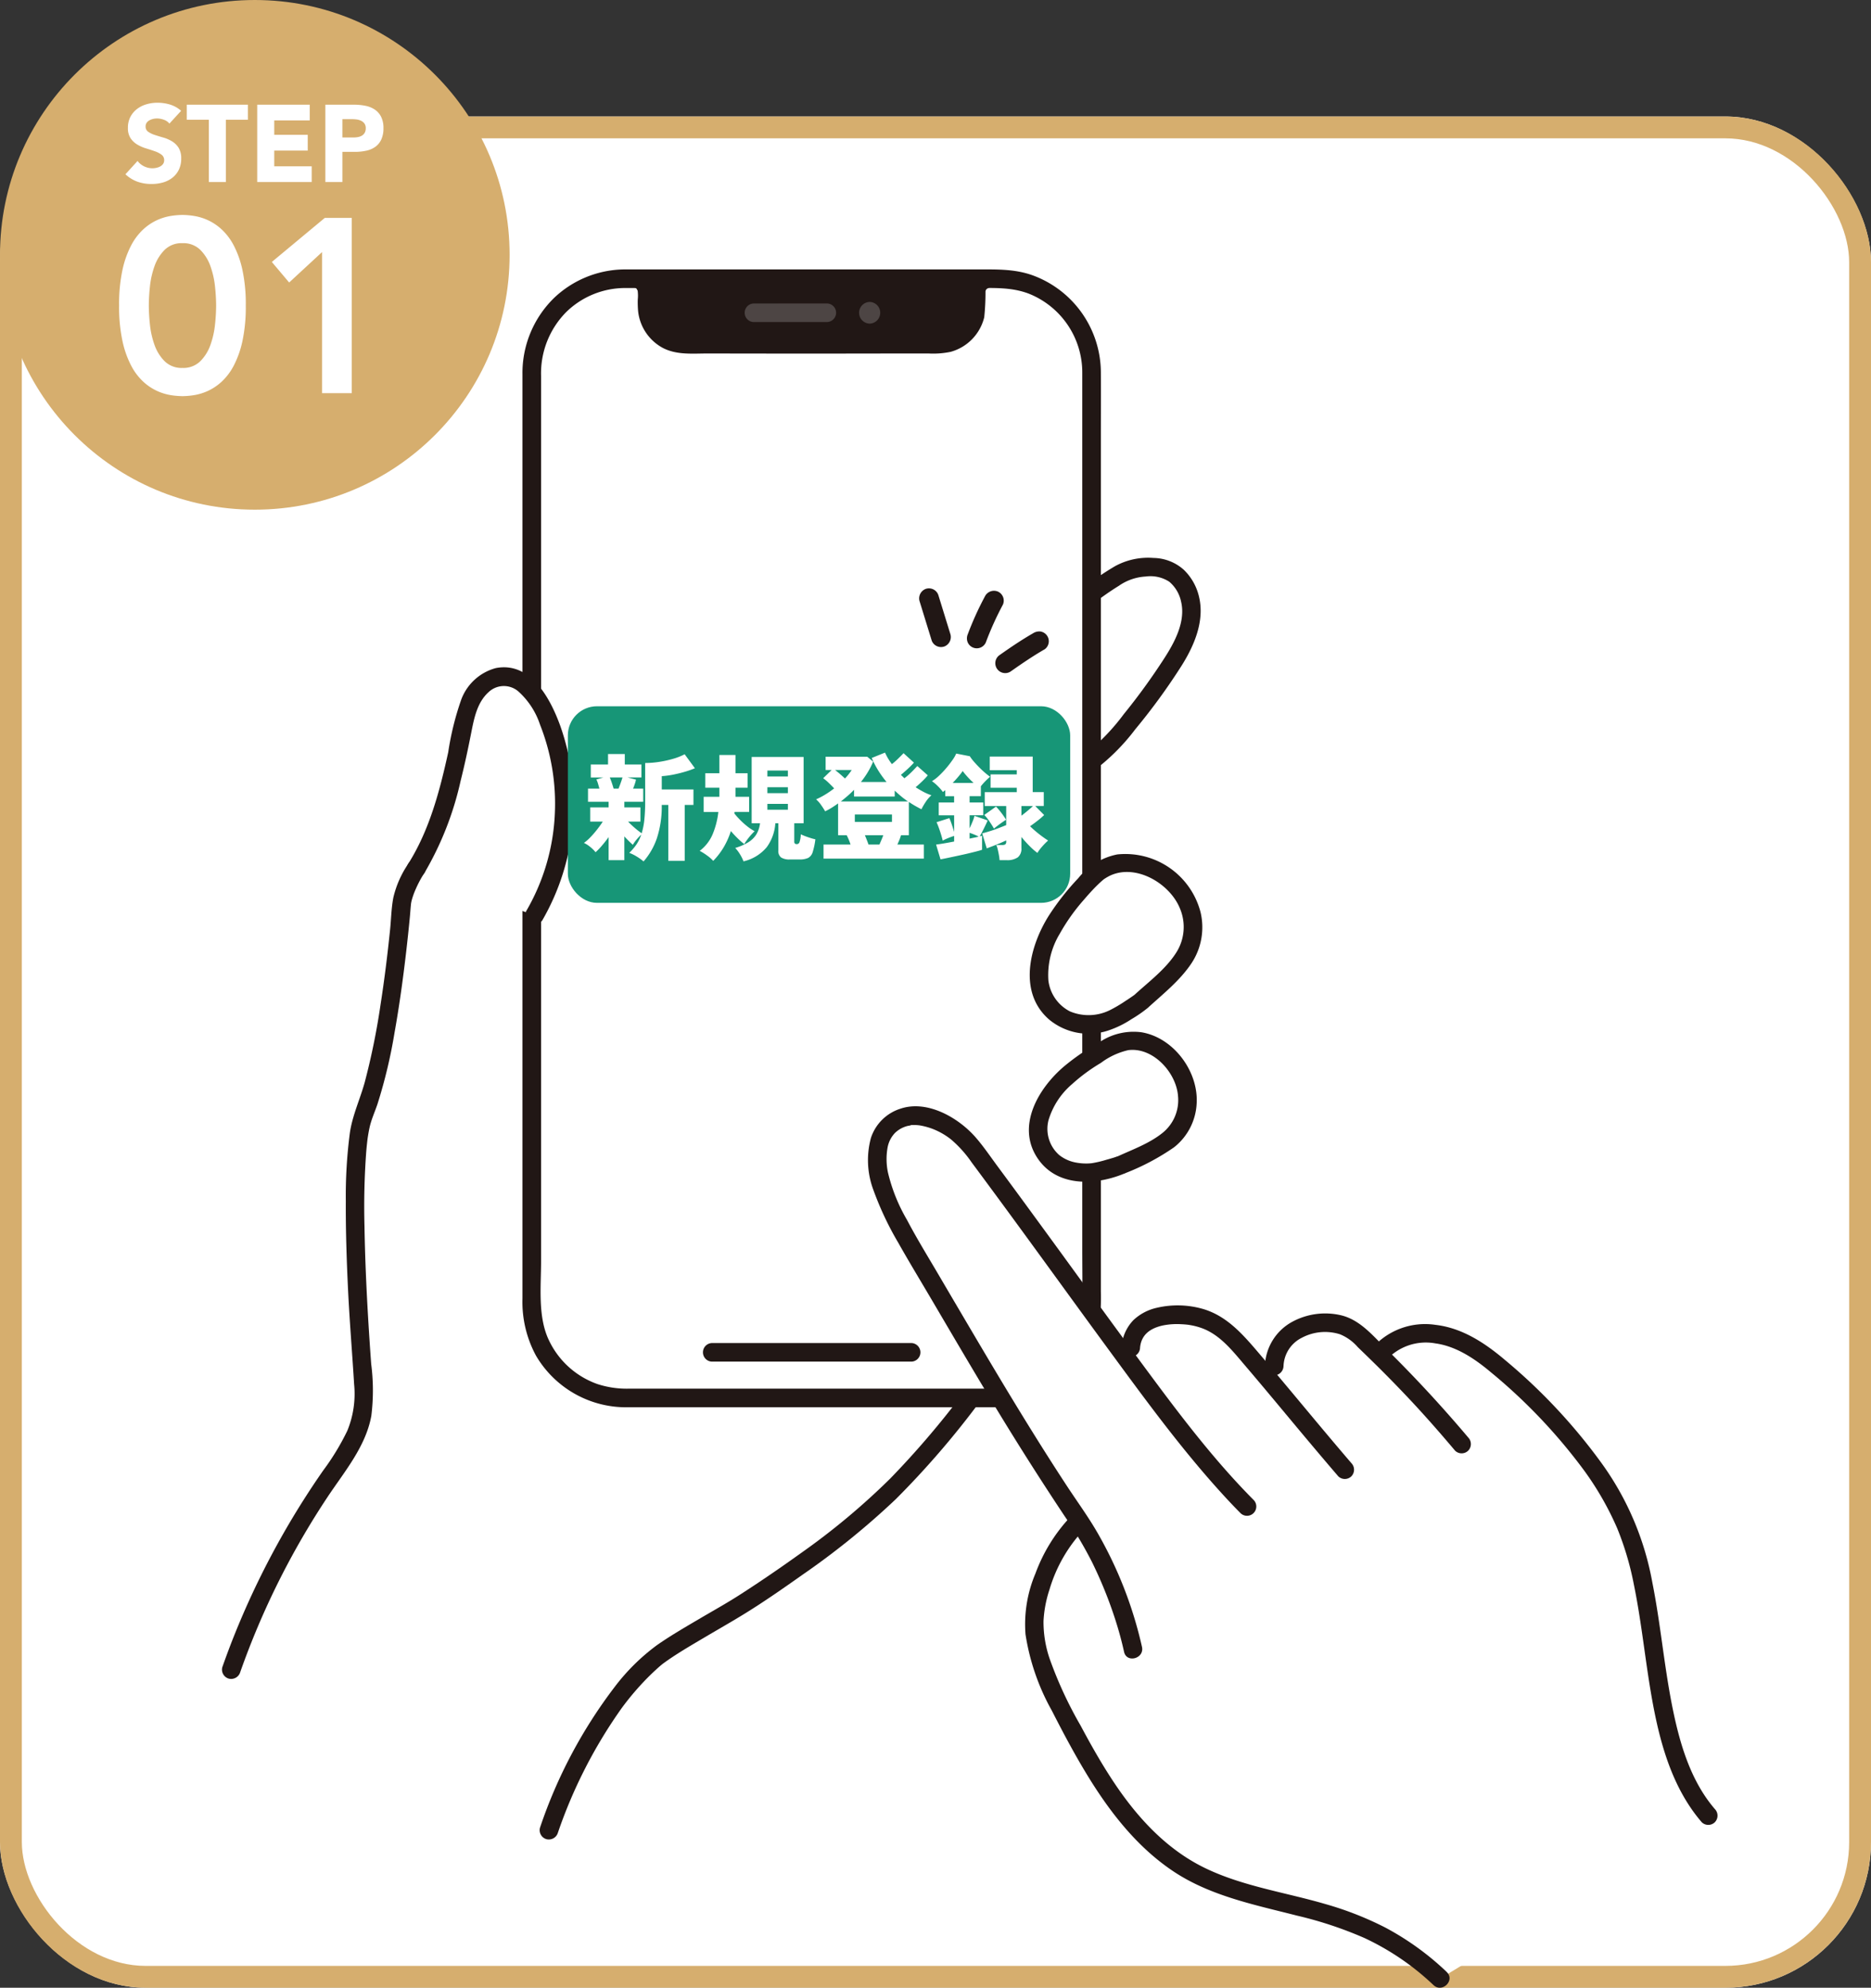 <svg xmlns="http://www.w3.org/2000/svg" width="257" height="273" viewBox="0 0 257 273">
  <rect x="0" y="0" width="257" height="273" fill="#333333" stroke="none"/>
  <g id="howto_img01" transform="translate(-230 -4663)">
    <g id="長方形_50" data-name="長方形 50" transform="translate(230 4679)" fill="#fff" stroke="#d6ae6e" stroke-width="3">
      <rect width="257" height="257" rx="20" stroke="none"/>
      <rect x="1.5" y="1.5" width="254" height="254" rx="18.5" fill="none"/>
    </g>
    <g id="_1022_color" data-name="1022_color" transform="translate(260.491 4700)">
      <path id="パス_227" data-name="パス 227" d="M2.422,241.516a109.569,109.569,0,0,1,13.21-25.964c2.031-2.943,4.27-5.934,4.838-9.464a24.752,24.752,0,0,0-.045-5.783c-1.046-13.895-1.656-30.494.2-35.019,2.937-7.153,4.587-21.583,5.244-29.158a14.136,14.136,0,0,1,1.968-4.649q.47-.738.9-1.524c2.677-4.915,4.118-11.087,5.218-16.461a20.151,20.151,0,0,1,1.469-5.227,5.387,5.387,0,0,1,4.158-3.136c2.747-.18,4.792,2.476,5.935,4.981a30.666,30.666,0,0,1-1.472,27.854l59.925,66.346c-9.026,11.7-14.489,17.175-30.96,27.969-2.243,1.469-10.413,5.966-12.466,7.729-6.75,5.8-11.52,15.26-14.489,23.565Z" transform="translate(-1.147 -49.202)" fill="#fff"/>
      <path id="パス_228" data-name="パス 228" d="M222.9,81.173a43.445,43.445,0,0,1,4.6-3.225A8.679,8.679,0,0,1,233.275,77c2.628.421,4.287,3.309,4.222,5.97a14.407,14.407,0,0,1-2.815,7.369c-3.749,5.67-8.449,11.585-11.487,13.582" transform="translate(-104.342 -35.982)" fill="#fff"/>
      <path id="パス_229" data-name="パス 229" d="M222.686,80.942a37.949,37.949,0,0,1,3.732-2.635,7.119,7.119,0,0,1,3.694-1.277,4.747,4.747,0,0,1,3.226.712,4.876,4.876,0,0,1,1.628,2.744c.651,2.727-.886,5.575-2.316,7.788a86.79,86.79,0,0,1-5.573,7.681,28.583,28.583,0,0,1-5.643,5.731c-1.36.908-.083,3.121,1.288,2.2a28.761,28.761,0,0,0,5.948-5.87,86.2,86.2,0,0,0,6.37-8.747c1.755-2.788,3.211-6.212,2.367-9.553a7.484,7.484,0,0,0-2.069-3.612,6.374,6.374,0,0,0-4.182-1.625,9.447,9.447,0,0,0-5.254,1.126,38.013,38.013,0,0,0-5.022,3.528,1.287,1.287,0,0,0,0,1.805,1.3,1.3,0,0,0,1.805,0Z" transform="translate(-103.223 -34.849)" fill="#211715"/>
      <path id="パス_230" data-name="パス 230" d="M92.815,2.406H144.12A12.794,12.794,0,0,1,156.914,15.2V143.335a12.793,12.793,0,0,1-12.793,12.793H92.816a12.794,12.794,0,0,1-12.794-12.794V15.2A12.793,12.793,0,0,1,92.815,2.406Z" transform="translate(-37.468 -1.127)" fill="#fff"/>
      <path id="パス_231" data-name="パス 231" d="M155.283,2.406a2.048,2.048,0,0,0-1.354,1.771V6.183a5.213,5.213,0,0,1-5.2,5.213c-4.957.007-12.39.017-17.409.027-5.02-.01-12.452-.02-17.409-.027a5.213,5.213,0,0,1-5.2-5.213V4.177a2.05,2.05,0,0,0-1.231-1.771" transform="translate(-50.317 -1.127)" fill="#211715"/>
      <path id="パス_232" data-name="パス 232" d="M153.262.39c.507-.4-.056-.047-.192.04a3.549,3.549,0,0,0-.937.859,4.407,4.407,0,0,0-.6,2.867,5.608,5.608,0,0,1-.383,2.616,4.021,4.021,0,0,1-1.611,1.723,4.561,4.561,0,0,1-2.381.511l-3.032,0-6.752.01q-6.248.011-12.495,0l-6.814-.01-3.214,0a17.489,17.489,0,0,1-2.641-.039,3.977,3.977,0,0,1-3.34-3.712c-.047-1.144.195-2.412-.295-3.485a3.072,3.072,0,0,0-.829-1.079,4.361,4.361,0,0,0-.5-.365c-.136-.084-.409-.293.014.062a1.312,1.312,0,0,0-1.805,0,1.287,1.287,0,0,0,0,1.805,5.145,5.145,0,0,0,.578.385c.043.027.176.134-.006-.011a.972.972,0,0,1,.174.168c-.106-.16.118.266.088.164a5.075,5.075,0,0,1,.022,1.257,13.733,13.733,0,0,0,.053,1.649,6.523,6.523,0,0,0,3.36,4.977c1.927,1.018,4.133.776,6.238.779l6.95.01q6.52.011,13.039,0l7.022-.011,3.251,0a11.7,11.7,0,0,0,3.078-.228,6.537,6.537,0,0,0,4.6-4.742,32.8,32.8,0,0,0,.174-3.525.49.49,0,0,1,.278-.43,8.2,8.2,0,0,0,.709-.44,1.284,1.284,0,0,0,0-1.805,1.31,1.31,0,0,0-1.806,0Z" transform="translate(-49.199 -0.013)" fill="#211715"/>
      <path id="パス_233" data-name="パス 233" d="M142.989,153.725H92.148a12.972,12.972,0,0,1-4.241-.634,11.665,11.665,0,0,1-6.656-6c-1.557-3.235-1.084-7.372-1.084-10.879V14.625a11.954,11.954,0,0,1,3.52-8.83,11.59,11.59,0,0,1,8-3.237c.458,0,.916,0,1.374,0h46.9c2.447,0,4.841-.12,7.19.772A11.653,11.653,0,0,1,154.506,14.2c0,1.026,0,2.051,0,3.077V134.4c0,2.674.045,5.353,0,8.027a11.638,11.638,0,0,1-11.516,11.3,1.277,1.277,0,0,0,0,2.553,14.23,14.23,0,0,0,13.958-12.371,27.908,27.908,0,0,0,.112-3.511V23.353c0-3.074.018-6.149,0-9.224A14.267,14.267,0,0,0,147.831.867c-2.511-.947-5.1-.863-7.713-.863H92.9c-.548,0-1.1-.011-1.649.007A14.2,14.2,0,0,0,82.027,3.85a14.4,14.4,0,0,0-4.415,10.628V141.325a15.488,15.488,0,0,0,1.856,7.864,14.35,14.35,0,0,0,12.615,7.09h50.9A1.277,1.277,0,0,0,142.989,153.725Z" transform="translate(-36.336 -0.001)" fill="#211715"/>
      <path id="パス_234" data-name="パス 234" d="M125.469,279.751h9.453l14.043,0h3.893a1.277,1.277,0,0,0,0-2.553H143.3l-14.012,0H125.47a1.277,1.277,0,0,0,0,2.553Z" transform="translate(-58.162 -129.741)" fill="#211715"/>
      <path id="パス_235" data-name="パス 235" d="M136.244,11.349q5.037,0,10.075-.005a1.277,1.277,0,0,0,0-2.553q-5.038,0-10.075.005A1.277,1.277,0,0,0,136.244,11.349Z" transform="translate(-63.205 -4.115)" fill="#4d4544"/>
      <path id="パス_236" data-name="パス 236" d="M166,11.379A1.49,1.49,0,0,0,166,8.4,1.49,1.49,0,0,0,166,11.379Z" transform="translate(-77.034 -3.932)" fill="#4d4544"/>
      <path id="パス_237" data-name="パス 237" d="M50.207,131.477q.47-.738.9-1.524c2.677-4.915,4.118-11.087,5.218-16.461a20.15,20.15,0,0,1,1.469-5.227,5.387,5.387,0,0,1,4.158-3.136c2.747-.18,4.792,2.476,5.935,4.981a30.666,30.666,0,0,1-1.472,27.854" transform="translate(-23.513 -49.202)" fill="#fff"/>
      <path id="パス_238" data-name="パス 238" d="M50.161,131a43.555,43.555,0,0,0,4.988-12.689c.545-2.162,1.011-4.345,1.442-6.532.394-1.987.8-4.183,2.368-5.608a3.048,3.048,0,0,1,4.089-.147,10.617,10.617,0,0,1,3.009,4.6,29.475,29.475,0,0,1,2.027,12.256A29.041,29.041,0,0,1,64.163,136.2a1.278,1.278,0,0,0,2.2,1.289,32.028,32.028,0,0,0,2.461-26.737c-1.358-3.735-4.049-8.834-8.843-7.911a7.009,7.009,0,0,0-4.741,4.3,39.368,39.368,0,0,0-1.8,7.266c-1.157,5.283-2.574,10.684-5.485,15.3-.879,1.394,1.33,2.677,2.2,1.289Z" transform="translate(-22.365 -48.085)" fill="#211715"/>
      <path id="パス_239" data-name="パス 239" d="M25.617,152.937a13.748,13.748,0,0,0-2.052,4.64c-.278,1.428-.3,2.94-.446,4.386-.357,3.467-.783,6.928-1.321,10.373a96.538,96.538,0,0,1-2.153,10.57c-.642,2.346-1.691,4.55-2.05,6.965a66.55,66.55,0,0,0-.56,9.409c-.022,4.05.112,8.1.306,12.147.209,4.338.572,8.663.835,13a13.339,13.339,0,0,1-.939,6.39,33.7,33.7,0,0,1-3.317,5.46,113.1,113.1,0,0,0-12.692,23.86q-.6,1.564-1.158,3.147a1.289,1.289,0,0,0,.892,1.57,1.3,1.3,0,0,0,1.57-.892,108.7,108.7,0,0,1,12.008-24.073c2.31-3.475,5.239-6.911,6-11.136a28.252,28.252,0,0,0-.02-7.117q-.233-3.163-.42-6.33c-.246-4.186-.432-8.378-.5-12.571a102.508,102.508,0,0,1,.246-10.332q.04-.47.09-.938c.017-.16.035-.319.053-.479.008-.066.016-.133.024-.2.053-.418-.018.122.015-.111.078-.535.168-1.069.289-1.6.249-1.084.719-2.093,1.071-3.145a69.465,69.465,0,0,0,2.341-9.8c.654-3.653,1.159-7.333,1.588-11.019q.281-2.418.513-4.841c.065-.678.1-1.367.187-2.042-.029.216.031-.122.046-.184.044-.181.1-.361.156-.538a11.156,11.156,0,0,1,.45-1.158,15.588,15.588,0,0,1,1.144-2.128c.9-1.378-1.307-2.66-2.2-1.289Z" transform="translate(-0.025 -71.307)" fill="#211715"/>
      <path id="パス_240" data-name="パス 240" d="M84.562,350.071a66.915,66.915,0,0,1,8.763-17.112,37.713,37.713,0,0,1,3.029-3.626q.778-.82,1.609-1.587c.249-.229.5-.456.759-.674.062-.053.126-.1.189-.156.207-.174-.179.131.036-.028,1.8-1.326,3.756-2.452,5.678-3.591,1.9-1.125,3.822-2.212,5.7-3.373,2.668-1.649,5.252-3.458,7.814-5.266a106.911,106.911,0,0,0,12.841-10.4,120.709,120.709,0,0,0,11.364-13.146,1.284,1.284,0,0,0-.458-1.747,1.31,1.31,0,0,0-1.747.458,121.469,121.469,0,0,1-9.943,11.623,96.691,96.691,0,0,1-12.231,10.211c-2.77,1.988-5.589,3.922-8.458,5.764-1.751,1.124-3.576,2.138-5.369,3.192-2.008,1.183-4.043,2.353-5.955,3.687a28.414,28.414,0,0,0-5.764,5.673A67.077,67.077,0,0,0,82.1,349.391a1.288,1.288,0,0,0,.892,1.57,1.3,1.3,0,0,0,1.571-.892Z" transform="translate(-38.42 -135.363)" fill="#211715"/>
      <path id="パス_241" data-name="パス 241" d="M225.017,172.22l2.327-2.128c1.752-1.6,3.567-3.293,4.365-5.528a8.418,8.418,0,0,0-3.041-9.226c-2.775-2.081-6.421-2.943-9.322-1.046-1.42.928-4.293,4.342-5.585,6.264a15.691,15.691,0,0,0-2.827,7.278,6.968,6.968,0,0,0,2.9,6.48,7.661,7.661,0,0,0,7.457.258,28.462,28.462,0,0,0,3.723-2.353Z" transform="translate(-98.72 -71.725)" fill="#fff"/>
      <path id="パス_242" data-name="パス 242" d="M224.848,172.01c2.06-1.881,4.341-3.685,5.916-6.017a8.947,8.947,0,0,0,1.3-7.1,10.676,10.676,0,0,0-11.437-7.931,9.124,9.124,0,0,0-5.349,3.255,35.265,35.265,0,0,0-4.064,5.167c-2.651,4.222-4.271,10.571.106,14.3a8.5,8.5,0,0,0,8.186,1.42,13.465,13.465,0,0,0,3.07-1.516,18.325,18.325,0,0,0,2.277-1.579c1.244-1.078-.569-2.878-1.805-1.805-.213.184.213-.137-.015.013-.11.072-.215.154-.324.229q-.493.343-1,.668a18.759,18.759,0,0,1-2.03,1.2,6.6,6.6,0,0,1-5.564.2,5.518,5.518,0,0,1-2.949-4.226,10.958,10.958,0,0,1,1.551-6.419,26.829,26.829,0,0,1,3.313-4.671c.6-.7,1.223-1.4,1.889-2.046.26-.253.525-.5.8-.731.031-.026.2-.148.025-.021.057-.041.114-.084.174-.12a6.961,6.961,0,0,1,.74-.418c3.58-1.649,8.192,1.111,9.571,4.508a6.535,6.535,0,0,1-.553,6.151c-1.426,2.213-3.71,3.921-5.634,5.678C221.828,171.315,223.637,173.119,224.848,172.01Z" transform="translate(-97.649 -70.612)" fill="#211715"/>
      <path id="パス_243" data-name="パス 243" d="M222.173,216.2l2.562-1.189c1.929-.9,3.936-1.852,5.223-3.547a7.55,7.55,0,0,0-.11-8.706c-1.808-2.527-4.694-4.247-7.686-3.409a27.878,27.878,0,0,0-6.465,3.847,14.065,14.065,0,0,0-4.38,5.458,6.248,6.248,0,0,0,.732,6.322,6.867,6.867,0,0,0,6.3,2.234A25.49,25.49,0,0,0,222.173,216.2Z" transform="translate(-98.668 -93.204)" fill="#fff"/>
      <path id="パス_244" data-name="パス 244" d="M221.7,216.2a32.126,32.126,0,0,0,6.63-3.526,8.159,8.159,0,0,0,3.1-5.954c.3-4.419-3.145-9.12-7.6-9.847a8.373,8.373,0,0,0-5.654,1.306,32.227,32.227,0,0,0-4.841,3.289c-3.632,3.028-6.82,8.376-3.643,12.871,2.749,3.89,8.077,3.553,12,1.862a1.286,1.286,0,0,0,.458-1.747,1.311,1.311,0,0,0-1.747-.458c.453-.195-.144.031-.3.08q-.527.164-1.061.309a14.974,14.974,0,0,1-2.049.479,7.479,7.479,0,0,1-2.255-.117,5.164,5.164,0,0,1-2.181-1.006,4.783,4.783,0,0,1-1.473-4.788A10.417,10.417,0,0,1,214.319,204a24.282,24.282,0,0,1,3.959-2.915,9.923,9.923,0,0,1,3.761-1.752c3.414-.438,6.6,3.093,6.834,6.3a5.766,5.766,0,0,1-2.181,5.107c-1.822,1.45-4.186,2.287-6.277,3.258a1.287,1.287,0,0,0-.458,1.747A1.306,1.306,0,0,0,221.7,216.2Z" transform="translate(-97.552 -92.102)" fill="#211715"/>
      <path id="パス_245" data-name="パス 245" d="M246.561,337.008c-10.437-9.883-20.155-9.109-30.941-13.213-9.915-3.773-15.494-13.1-20.4-22.5-2.026-3.883-4.093-7.905-4.4-12.273s2.326-10.994,5.893-14.561l.266-.266c-8.348-12.357-14.156-22.6-22.831-37.29-1.548-2.62-4.144-7.305-4.671-10.273-.9-5.107,1.042-7.471,4.178-8.089.935-.184,5.406.033,8.863,4.67,8.392,11.257,15.546,21.321,21.782,29.731-1.629-7.113,4.967-7.459,8.228-6.915,2.809.466,4.835,2.062,6.7,4.214,1.642,1.894,3.207,3.75,4.788,5.639-.975-4.956.869-7.512,4.526-8.635,1.953-.6,4.937-.412,6.677,1.25,1.02.973,1.987,1.907,2.923,2.825,2.128-2.826,6.262-3.462,9.636-2.425,3.34,1.027,6.1,3.369,8.671,5.73,6.929,6.351,13.508,13.571,16.516,22.476,3.93,11.635,2.374,28.261,10.426,37.535" transform="translate(-79.231 -102.269)" fill="#fff"/>
      <path id="パス_246" data-name="パス 246" d="M204.45,290.327a55.945,55.945,0,0,0-6.09-15.639c-1.286-2.242-2.828-4.34-4.243-6.5q-2.292-3.5-4.5-7.05c-2.963-4.75-5.826-9.561-8.671-14.383q-2.312-3.922-4.617-7.849c-1.413-2.4-2.872-4.78-4.168-7.248a23.635,23.635,0,0,1-2.607-6.5,9.031,9.031,0,0,1-.056-3.374,3.918,3.918,0,0,1,1.011-2.034,3.813,3.813,0,0,1,1.791-.984,2.928,2.928,0,0,0,.561-.131c-.043.075-.352.017-.06.014.261,0,.517-.007.777.014.081.006.16.016.242.024.207.02-.319-.057.027,0,.152.027.3.053.455.085a9.862,9.862,0,0,1,1.277.364,9.748,9.748,0,0,1,2.64,1.489,16.042,16.042,0,0,1,2.833,3.156q1.473,1.98,2.937,3.967,2.832,3.842,5.639,7.7c3.357,4.606,6.7,9.225,10.07,13.819,5.248,7.147,10.509,14.39,16.559,20.89q.859.922,1.746,1.815a1.277,1.277,0,0,0,1.805-1.805c-6.074-6.111-11.224-13.139-16.331-20.055-3.418-4.625-6.789-9.286-10.173-13.937q-2.8-3.842-5.606-7.673-1.514-2.062-3.037-4.12c-1-1.345-1.946-2.756-3.044-4.02-2.347-2.7-6.624-5.195-10.32-3.964a6.25,6.25,0,0,0-4.085,4.043,11.691,11.691,0,0,0,.349,7.14,43.062,43.062,0,0,0,3.409,7.231c1.465,2.6,3.021,5.16,4.535,7.733,3.011,5.122,6.015,10.25,9.1,15.327q4.468,7.352,9.235,14.515a55.031,55.031,0,0,1,3.73,6.257,58.532,58.532,0,0,1,3.251,8.047c.454,1.419.847,2.857,1.167,4.311.353,1.6,2.815.926,2.462-.679Z" transform="translate(-78.079 -101.135)" fill="#211715"/>
      <path id="パス_247" data-name="パス 247" d="M234.845,273.281c.171-1.8,1.42-2.66,3.1-3.037a9.754,9.754,0,0,1,2.549-.179c.366.016.732.046,1.095.095-.3-.04.057.011.1.019.139.026.278.049.415.078a9.3,9.3,0,0,1,1.181.332c2.556.911,4.281,3.16,5.98,5.149,1.9,2.225,3.773,4.475,5.646,6.724,2.369,2.844,4.745,5.683,7.158,8.49a1.288,1.288,0,0,0,1.805,0,1.3,1.3,0,0,0,0-1.805c-4.415-5.138-8.681-10.4-13.089-15.548-2.027-2.365-4.128-4.66-7.2-5.6a12.59,12.59,0,0,0-6.447-.187,6.866,6.866,0,0,0-3.2,1.687,5.9,5.9,0,0,0-1.641,3.781,1.286,1.286,0,0,0,1.277,1.277A1.3,1.3,0,0,0,234.845,273.281Z" transform="translate(-108.738 -125.195)" fill="#211715"/>
      <path id="パス_248" data-name="パス 248" d="M271.89,276.78a4.521,4.521,0,0,1,2.479-3.866,6.788,6.788,0,0,1,5.28-.494,6.465,6.465,0,0,1,2.437,1.759q1.33,1.28,2.647,2.578,2.526,2.5,4.951,5.1c1.98,2.131,3.894,4.321,5.768,6.543a1.287,1.287,0,0,0,1.805,0,1.3,1.3,0,0,0,0-1.809q-5.319-6.309-11.187-12.1c-1.835-1.8-3.6-4.005-6.194-4.662a9.5,9.5,0,0,0-6.8.881,7.181,7.181,0,0,0-3.743,6.071,1.288,1.288,0,0,0,1.277,1.277,1.3,1.3,0,0,0,1.277-1.277Z" transform="translate(-126.076 -126.164)" fill="#211715"/>
      <path id="パス_249" data-name="パス 249" d="M298.658,277.343a7.317,7.317,0,0,1,6.825-2.359c2.876.4,5.426,2.137,7.6,3.964a75.555,75.555,0,0,1,12.8,13.48,41.433,41.433,0,0,1,4.555,7.957,40.934,40.934,0,0,1,2.287,7.725c1.114,5.429,1.6,10.962,2.618,16.409,1.079,5.791,2.787,11.673,6.7,16.225a1.288,1.288,0,0,0,1.806,0,1.3,1.3,0,0,0,0-1.806c-3.431-3.99-4.9-9.27-5.9-14.33-1.092-5.57-1.58-11.238-2.69-16.8a40.121,40.121,0,0,0-6.984-16.394,77.933,77.933,0,0,0-13.215-14.12c-2.766-2.35-5.892-4.428-9.575-4.857a9.647,9.647,0,0,0-8.63,3.107,1.315,1.315,0,0,0,0,1.805,1.286,1.286,0,0,0,1.806,0Z" transform="translate(-138.787 -127.477)" fill="#211715"/>
      <path id="パス_250" data-name="パス 250" d="M265.3,384.214a38.234,38.234,0,0,0-8.439-6.1,44.941,44.941,0,0,0-8.2-3.22c-5.507-1.613-11.411-2.447-16.608-4.976-5.237-2.55-9.23-6.891-12.425-11.675-1.686-2.525-3.183-5.171-4.61-7.848a55.12,55.12,0,0,1-4.26-9.193,15.625,15.625,0,0,1-.846-5.195,16.435,16.435,0,0,1,.826-4.336,20.407,20.407,0,0,1,4.71-8.2c1.156-1.17-.648-2.979-1.805-1.805a22.786,22.786,0,0,0-4.841,7.823,17.866,17.866,0,0,0-1.363,8.352,31.077,31.077,0,0,0,3.628,10.5c1.454,2.855,2.96,5.692,4.614,8.438,3.146,5.223,6.95,10.2,12.075,13.618,5.069,3.38,11.186,4.594,17,6.082A53.6,53.6,0,0,1,254,379.55a35.679,35.679,0,0,1,9.485,6.471c1.2,1.126,3.005-.677,1.805-1.806Z" transform="translate(-97.066 -150.377)" fill="#211715"/>
    </g>
    <rect id="長方形_53" data-name="長方形 53" width="69" height="27" rx="4" transform="translate(308 4760)" fill="#179677"/>
    <path id="パス_916" data-name="パス 916" d="M-23.6,1.312a6.8,6.8,0,0,0-.952-.68,5.742,5.742,0,0,0-1.016-.5,6.964,6.964,0,0,0,.984-1.144,5.6,5.6,0,0,0,.664-1.352,6.6,6.6,0,0,0-.64.672,4.618,4.618,0,0,0-.512.72q-.224-.192-.536-.5t-.632-.656V1.136H-28.4V-2.032q-.448.624-.936,1.192a8.784,8.784,0,0,1-.856.888,4.533,4.533,0,0,0-.736-.728,3.913,3.913,0,0,0-.864-.552A5.84,5.84,0,0,0-30.912-2a13.483,13.483,0,0,0,.936-1.08q.456-.584.776-1.08h-1.728V-6.112H-28.4V-6.88h-2.832V-8.688h1.568q-.1-.368-.2-.7a3.75,3.75,0,0,0-.216-.56l.96-.272h-1.728V-12h2.368v-1.44h2.3V-12h2.288v1.776h-1.9l1.152.3a5.164,5.164,0,0,1-.168.608q-.1.3-.232.624h1.392V-6.88H-26.24v.768h2.208V-4.16h-1.7q.4.416.928.872a9.135,9.135,0,0,0,.944.728,9.7,9.7,0,0,0,.368-1.872,23.327,23.327,0,0,0,.112-2.432v-5.344a12.735,12.735,0,0,0,1.912-.152,14.7,14.7,0,0,0,1.928-.424,8.309,8.309,0,0,0,1.584-.624l1.408,1.92a12.574,12.574,0,0,1-1.336.472q-.776.232-1.616.4A12.042,12.042,0,0,1-21.1-10.4v1.824h4.352v2.128h-1.2v7.68h-2.256v-7.68h-.9a13.916,13.916,0,0,1-.688,4.64A9.6,9.6,0,0,1-23.6,1.312Zm-4.112-10h.672q.16-.4.312-.824t.232-.712H-28.24q.128.3.272.72T-27.712-8.688ZM-9.872,1.3a5.626,5.626,0,0,0-.5-1,5.173,5.173,0,0,0-.64-.84A7.58,7.58,0,0,0-9.248-1.3,3.434,3.434,0,0,0-8.136-2.36,3.822,3.822,0,0,0-7.6-3.936H-8.752v-9.1h7.136v9.1H-2.9v2.5a.4.4,0,0,0,.08.288.4.4,0,0,0,.288.08.375.375,0,0,0,.344-.248A3.743,3.743,0,0,0-2-2.416q.224.112.576.248t.736.256q.384.12.688.184A9.789,9.789,0,0,1-.368.024,1.33,1.33,0,0,1-.992.832a2.754,2.754,0,0,1-1.2.208h-1.3A2.077,2.077,0,0,1-4.72.76a1.123,1.123,0,0,1-.368-.952V-3.936H-5.5A6.244,6.244,0,0,1-6.68-.648,5.861,5.861,0,0,1-9.872,1.3Zm-4.16-.064A4.914,4.914,0,0,0-14.872.5a8.123,8.123,0,0,0-1.016-.64,5.641,5.641,0,0,0,1.776-2.28,11.257,11.257,0,0,0,.784-3.064h-2.016v-2.08h2.16V-8.816H-15.12V-10.8h1.936v-2.512h2.208V-10.8h1.664v1.984h-1.664v1.248H-9.1v2.08h-2l-.032.208a11.011,11.011,0,0,0,.744.84,10.8,10.8,0,0,0,.992.9,6.675,6.675,0,0,0,1.048.7,8.9,8.9,0,0,0-.792.872,8.057,8.057,0,0,0-.632.9,10.763,10.763,0,0,1-.9-.792q-.488-.472-.936-1a10.728,10.728,0,0,1-.936,2.136A9.93,9.93,0,0,1-14.032,1.232Zm7.44-9.3h2.816V-8.88H-6.592Zm0-2.288h2.816v-.816H-6.592Zm0,4.56h2.816v-.8H-6.592ZM1.12.928V-1.008H4.832Q4.72-1.36,4.576-1.7T4.3-2.288H3.12V-6.656q-.416.3-.864.584a9.572,9.572,0,0,1-.912.5q-.24-.416-.568-.88A4.246,4.246,0,0,0,.1-7.216a10.475,10.475,0,0,0,1.28-.672,13.346,13.346,0,0,0,1.2-.832Q2.24-9.088,1.808-9.5a6.386,6.386,0,0,0-.736-.616L2.24-11.248H1.408v-1.824H7.12l.816.672a10.726,10.726,0,0,1-.728,1.44A12.237,12.237,0,0,1,6.256-9.6h3.52a14.572,14.572,0,0,1-1.144-1.584A11.862,11.862,0,0,1,7.744-12.9l1.824-.736a7.767,7.767,0,0,0,.944,1.584,9.777,9.777,0,0,0,.88-.776q.464-.456.72-.728l1.424,1.3q-.208.24-.528.552t-.656.608q-.336.3-.608.52.128.112.248.232l.232.232a7.459,7.459,0,0,0,.632-.52q.344-.312.648-.632t.5-.528l1.44,1.28a10.024,10.024,0,0,1-.776.824q-.488.472-.9.808.544.352,1.088.64a6.8,6.8,0,0,0,1.088.464,4.332,4.332,0,0,0-.8.928,8.827,8.827,0,0,0-.576.992q-.448-.224-.88-.472t-.848-.536v4.576H11.76a4.932,4.932,0,0,1-.216.632q-.136.328-.28.648H14.9V.928ZM3.5-6.928H12.72a10.467,10.467,0,0,1-.936-.7q-.456-.384-.888-.784V-7.6H5.312v-.928Q4.9-8.1,4.44-7.7T3.5-6.928Zm1.92,2.816h5.1V-5.136h-5.1ZM7.3-1.008H8.8q.128-.3.272-.632t.256-.648H6.8q.128.3.264.648T7.3-1.008ZM4.064-10.08a7.929,7.929,0,0,0,.928-1.168H2.7q.32.24.688.56T4.064-10.08ZM25.3,1.136a5.783,5.783,0,0,0-.088-.688q-.072-.4-.16-.776a3.215,3.215,0,0,0-.2-.616h.8a.792.792,0,0,0,.432-.088.435.435,0,0,0,.128-.376v-.176q-.384.192-.88.4t-.976.392l-.816.312-.624-2.064q.448-.112,1.048-.3t1.208-.424q.608-.232,1.04-.408V-6.3H23.264v-1.9h4.4v-.608h-3.6V-10.64h3.6v-.576H23.952v-1.872h5.9v4.88h1.52v1.9H30.192l1.232,1.248a10.3,10.3,0,0,1-.872.752q-.568.448-1.064.784a15.347,15.347,0,0,0,1.264,1.1,14.83,14.83,0,0,0,1.216.864,8.676,8.676,0,0,0-.792.8,6.211,6.211,0,0,0-.68.9A9.376,9.376,0,0,1,29.44-.784,16.647,16.647,0,0,1,28.3-2.048V-.512A1.489,1.489,0,0,1,27.8.752a2.541,2.541,0,0,1-1.544.384Zm-8.112-.112-.608-2.032q.32-.032.992-.144t1.488-.272v-.768q-.416.128-.832.3a6.878,6.878,0,0,0-.736.344q-.08-.352-.224-.824t-.312-.936q-.168-.464-.312-.768l1.76-.56q.16.352.344.9t.312,1.008V-5.024H16.944v-1.76h2.112v-.864H17.84V-8.48l-.16.128-.16.128a6.636,6.636,0,0,0-.7-.808,5.639,5.639,0,0,0-.808-.68,5.3,5.3,0,0,0,.968-.744,12.833,12.833,0,0,0,1.008-1.064,13.918,13.918,0,0,0,.856-1.112,4.5,4.5,0,0,0,.5-.872l1.872.368a5.466,5.466,0,0,0,.5.672q.328.384.736.8t.816.768q.408.352.728.576-.3.256-.648.608a8.076,8.076,0,0,0-.616.7v1.36H21.184v.864h1.872v1.76H21.184v1.792q.208-.432.408-.928a5.366,5.366,0,0,0,.264-.784l1.808.624q-.064.176-.264.592t-.424.856q-.224.44-.4.744a1.479,1.479,0,0,1,.176-.048q.08-.016.144-.032v1.92q-.272.1-.792.232T20.92.232q-.664.152-1.352.3t-1.312.28Q17.632.944,17.184,1.024ZM24.528-3.2q-.24-.432-.616-.984a6.2,6.2,0,0,0-.712-.888l1.616-1.152a10.544,10.544,0,0,1,.728.864,9.776,9.776,0,0,1,.648.944q-.176.112-.512.344t-.656.48Q24.7-3.344,24.528-3.2ZM18.864-9.472h2.864q-.4-.368-.792-.792a9.5,9.5,0,0,1-.7-.84q-.256.368-.616.792T18.864-9.472Zm9.44,4.5q.4-.3.864-.688t.72-.64H28.3Zm-7.12,3.152q.368-.08.68-.144t.568-.128a5.166,5.166,0,0,0-.592-.28q-.336-.136-.656-.248Z" transform="translate(342 4780)" fill="#fff"/>
    <g id="グループ_22" data-name="グループ 22" transform="translate(0 -655)">
      <circle id="楕円形_19" data-name="楕円形 19" cx="35" cy="35" r="35" transform="translate(230 5318)" fill="#d6ae6e"/>
      <path id="パス_918" data-name="パス 918" d="M1.36-12.036a22.367,22.367,0,0,1,.459-4.879,13.319,13.319,0,0,1,1.207-3.4,8.1,8.1,0,0,1,1.683-2.21,7.282,7.282,0,0,1,1.9-1.258,7.429,7.429,0,0,1,1.87-.561,10.759,10.759,0,0,1,1.581-.136,10.759,10.759,0,0,1,1.581.136,7.429,7.429,0,0,1,1.87.561,7.282,7.282,0,0,1,1.9,1.258,8.1,8.1,0,0,1,1.683,2.21,13.319,13.319,0,0,1,1.207,3.4,22.367,22.367,0,0,1,.459,4.879,22.367,22.367,0,0,1-.459,4.879,13.319,13.319,0,0,1-1.207,3.4,8.1,8.1,0,0,1-1.683,2.21,7.282,7.282,0,0,1-1.9,1.258,7.429,7.429,0,0,1-1.87.561,10.759,10.759,0,0,1-1.581.136A10.759,10.759,0,0,1,8.483.272a7.429,7.429,0,0,1-1.87-.561,7.282,7.282,0,0,1-1.9-1.258,8.1,8.1,0,0,1-1.683-2.21,13.319,13.319,0,0,1-1.207-3.4A22.367,22.367,0,0,1,1.36-12.036Zm4.08,0a25.649,25.649,0,0,0,.153,2.6A11.892,11.892,0,0,0,6.222-6.63,5.978,5.978,0,0,0,7.616-4.386a3.309,3.309,0,0,0,2.448.918,3.309,3.309,0,0,0,2.448-.918A5.978,5.978,0,0,0,13.906-6.63a11.892,11.892,0,0,0,.629-2.805,25.649,25.649,0,0,0,.153-2.6,25.649,25.649,0,0,0-.153-2.6,11.892,11.892,0,0,0-.629-2.805,5.978,5.978,0,0,0-1.394-2.244,3.309,3.309,0,0,0-2.448-.918,3.309,3.309,0,0,0-2.448.918,5.978,5.978,0,0,0-1.394,2.244,11.892,11.892,0,0,0-.629,2.805A25.649,25.649,0,0,0,5.44-12.036Zm23.8-7.344L24.718-15.2l-2.38-2.822,7.276-6.052H33.32V0H29.24Z" transform="translate(245 5372)" fill="#fff"/>
      <path id="パス_917" data-name="パス 917" d="M-11.73-8.025a1.666,1.666,0,0,0-.773-.532,2.769,2.769,0,0,0-.922-.173,2.417,2.417,0,0,0-.525.06,2.012,2.012,0,0,0-.51.188,1.112,1.112,0,0,0-.39.338.854.854,0,0,0-.15.51.845.845,0,0,0,.36.735,3.409,3.409,0,0,0,.908.435q.547.18,1.177.36a4.852,4.852,0,0,1,1.177.51,2.788,2.788,0,0,1,.908.885,2.7,2.7,0,0,1,.36,1.485,3.414,3.414,0,0,1-.33,1.545,3.135,3.135,0,0,1-.893,1.1,3.8,3.8,0,0,1-1.3.645A5.734,5.734,0,0,1-14.2.27a5.686,5.686,0,0,1-1.92-.315,4.811,4.811,0,0,1-1.65-1.02l1.665-1.83a2.431,2.431,0,0,0,.907.743,2.591,2.591,0,0,0,1.132.262,2.562,2.562,0,0,0,.578-.068,1.881,1.881,0,0,0,.525-.2,1.132,1.132,0,0,0,.375-.345A.86.86,0,0,0-12.45-3a.9.9,0,0,0-.368-.757,3.387,3.387,0,0,0-.923-.473q-.555-.195-1.2-.39a5.389,5.389,0,0,1-1.2-.525,2.892,2.892,0,0,1-.923-.87A2.489,2.489,0,0,1-17.43-7.44a3.19,3.19,0,0,1,.338-1.5,3.254,3.254,0,0,1,.9-1.08,3.913,3.913,0,0,1,1.3-.653,5.311,5.311,0,0,1,1.515-.218,5.957,5.957,0,0,1,1.74.255,4.013,4.013,0,0,1,1.515.855Zm5.415-.525h-3.03v-2.07h8.4v2.07h-3.03V0h-2.34ZM.33-10.62H7.545v2.16H2.67v1.98h4.6v2.16H2.67v2.16H7.815V0H.33Zm9.36,0h3.945a7.791,7.791,0,0,1,1.56.15,3.548,3.548,0,0,1,1.283.517,2.616,2.616,0,0,1,.87.99,3.39,3.39,0,0,1,.323,1.568,3.617,3.617,0,0,1-.3,1.56,2.559,2.559,0,0,1-.825,1.005A3.344,3.344,0,0,1,15.3-4.3a7.3,7.3,0,0,1-1.56.158H12.03V0H9.69Zm2.34,4.5h1.56a3.016,3.016,0,0,0,.608-.06,1.618,1.618,0,0,0,.525-.2,1.08,1.08,0,0,0,.375-.39,1.233,1.233,0,0,0,.142-.622,1.053,1.053,0,0,0-.187-.652,1.247,1.247,0,0,0-.48-.382A2.055,2.055,0,0,0,13.92-8.6a6.667,6.667,0,0,0-.69-.037h-1.2Z" transform="translate(265 5343)" fill="#fff"/>
    </g>
    <g id="グループ_26" data-name="グループ 26" transform="translate(-3092.386 132.369) rotate(-21)">
      <path id="パス_88" data-name="パス 88" d="M268.06,136l-.377,5.58a1.367,1.367,0,0,0,1.359,1.359,1.392,1.392,0,0,0,1.359-1.359l.377-5.58a1.367,1.367,0,0,0-1.359-1.359A1.392,1.392,0,0,0,268.06,136Z" transform="translate(1298.348 5406.783)" fill="#211715"/>
      <path id="パス_89" data-name="パス 89" d="M281.615,157.775c1.8-.453,3.605-.88,5.437-1.166a1.358,1.358,0,0,0,.324-2.483,1.572,1.572,0,0,0-1.047-.137c-1.831.287-3.641.711-5.437,1.166a1.36,1.36,0,0,0,.723,2.621Z" transform="translate(1293.053 5398.409)" fill="#211715"/>
      <path id="パス_90" data-name="パス 90" d="M278,147.141a42.73,42.73,0,0,1,4.049-4,1.367,1.367,0,0,0,0-1.922,1.393,1.393,0,0,0-1.922,0,42.589,42.589,0,0,0-4.049,4,1.441,1.441,0,0,0-.4.963,1.359,1.359,0,0,0,2.322.963Z" transform="translate(1294.882 5404.099)" fill="#211715"/>
    </g>
  </g>
</svg>
